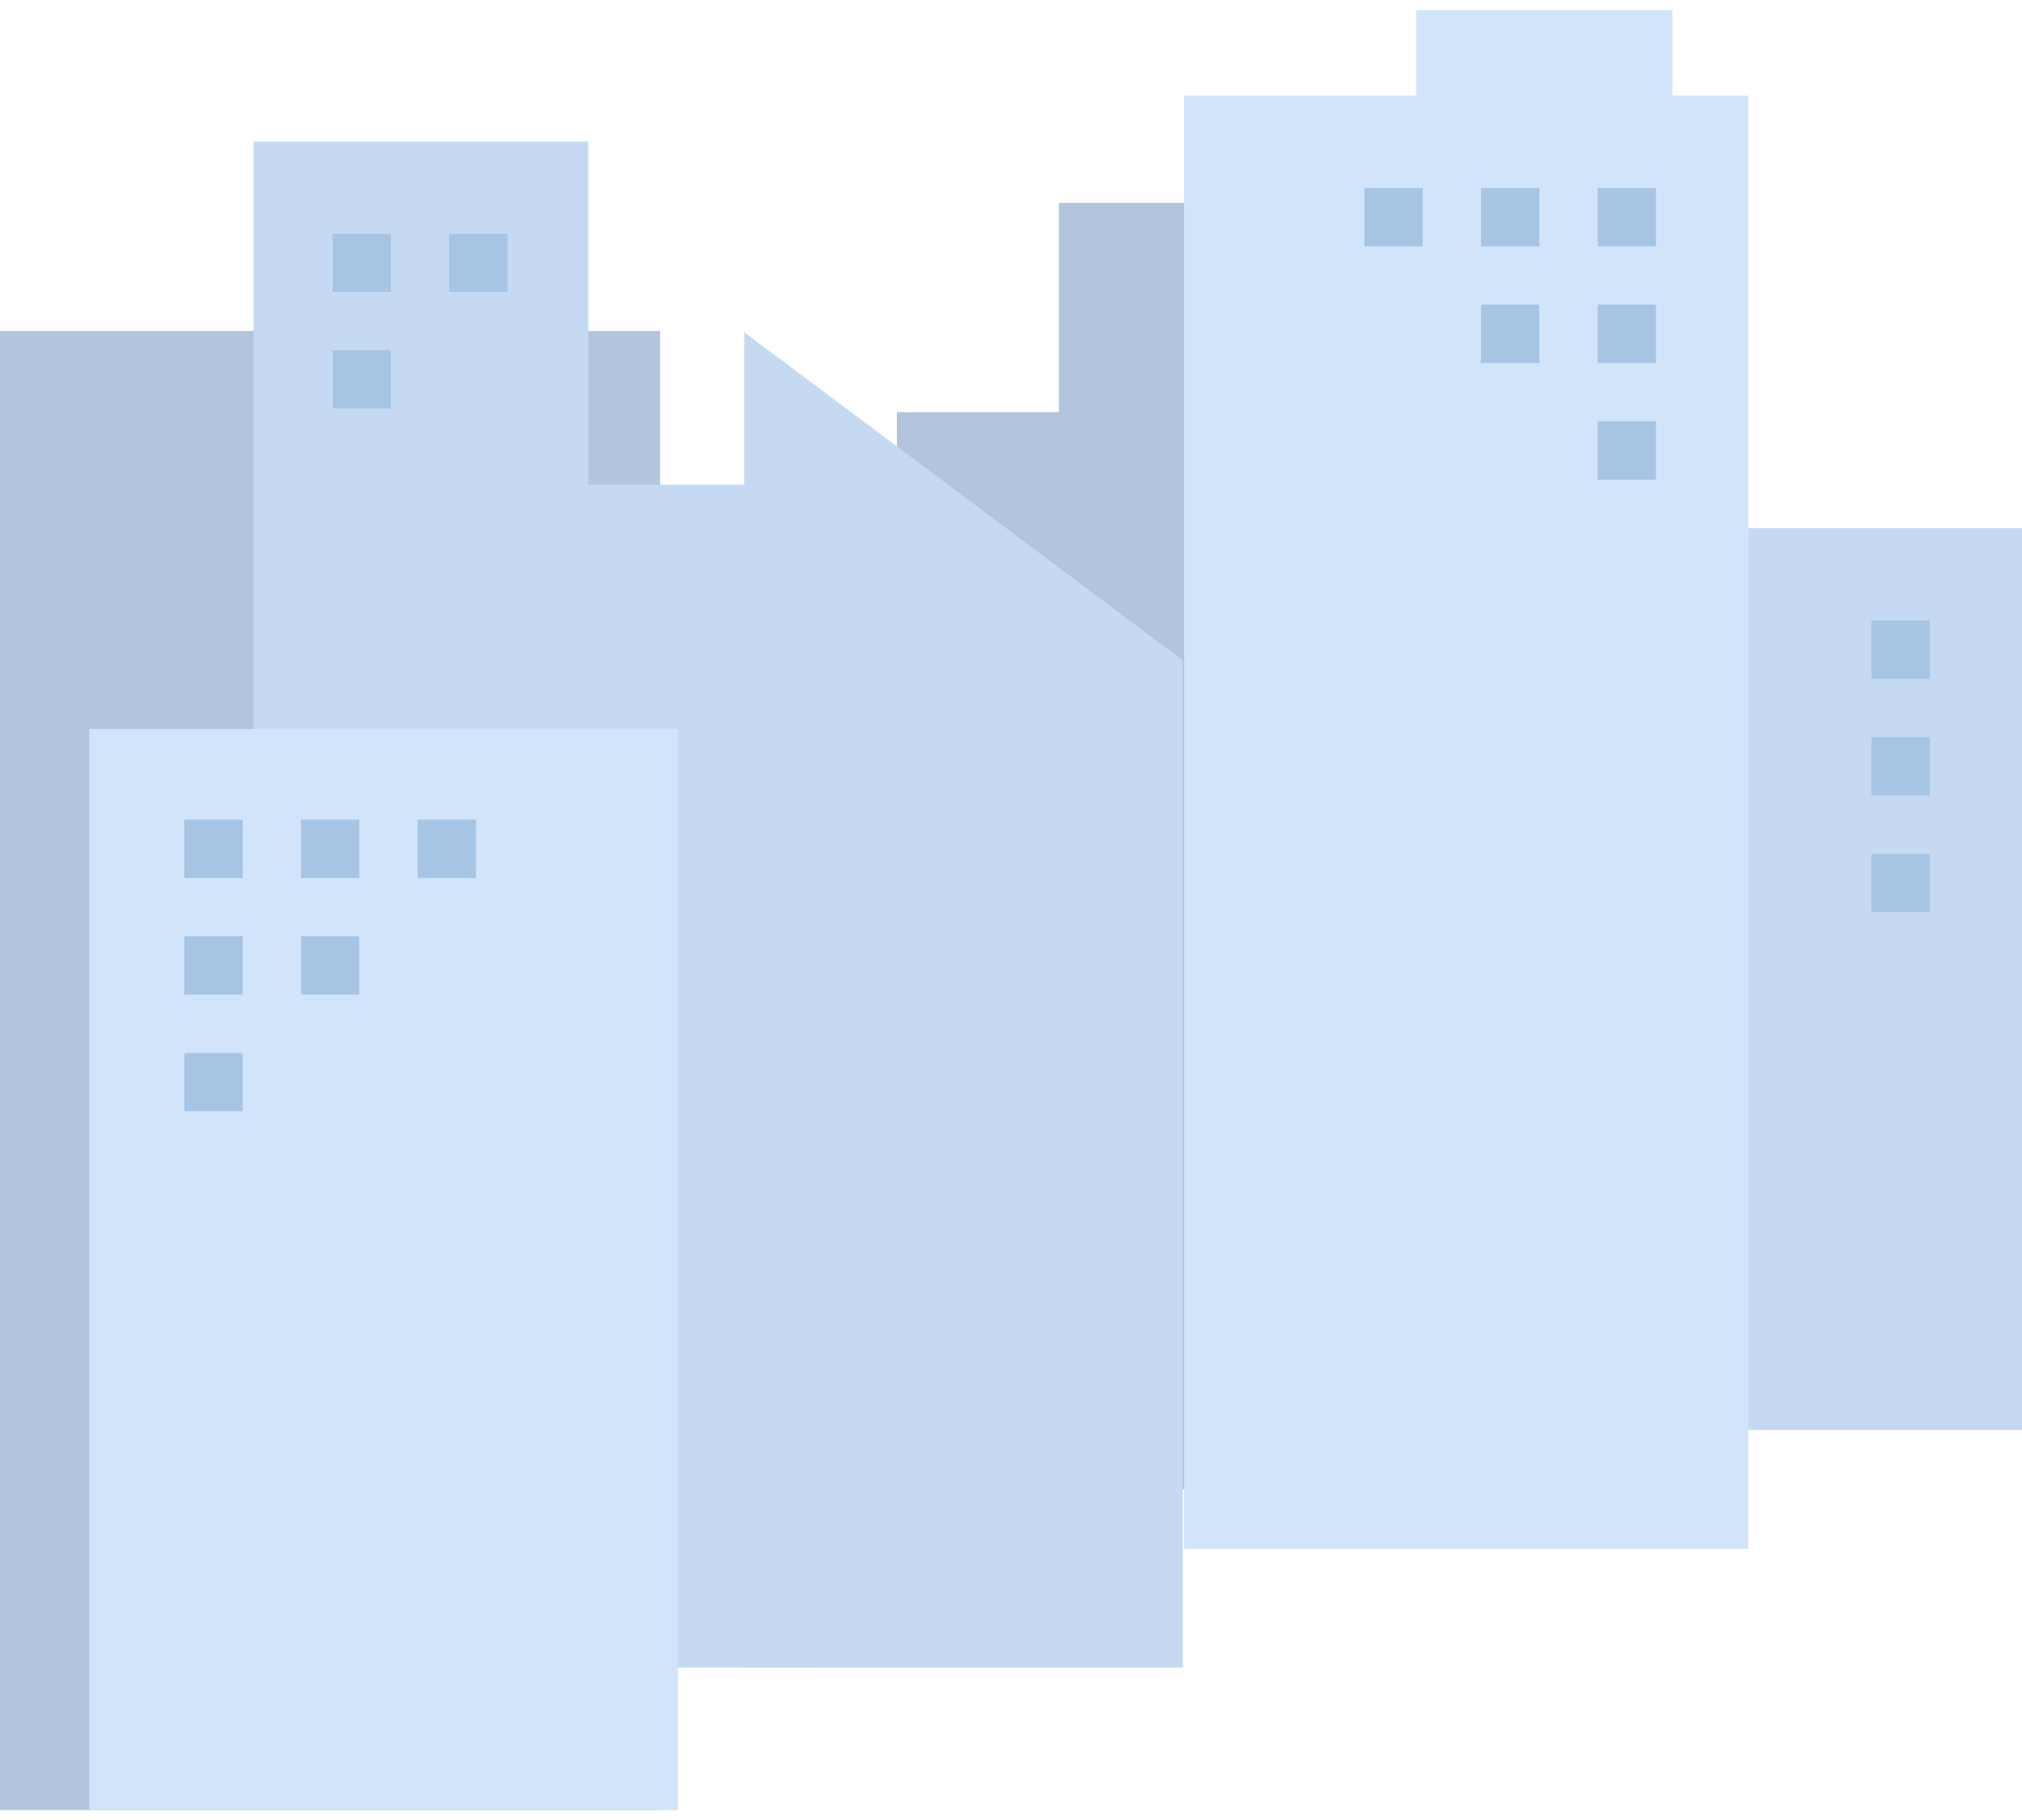 <svg width="120" height="108" viewBox="0 0 120 108" fill="none" xmlns="http://www.w3.org/2000/svg">
<g opacity="0.6">
<path d="M62.843 24.455V12.041H80.976V88.378H53.23V24.455H62.843Z" fill="#7E9EC6"/>
<path d="M74.955 31.346H120V84.853H74.955V31.346Z" fill="#9EC1E9"/>
<path d="M111.063 36.823H114.523V40.283H111.063V36.823Z" fill="#6B9DD2"/>
<path d="M111.063 43.744H114.523V47.204H111.063V43.744Z" fill="#6B9DD2"/>
<path d="M111.063 50.665H114.523V54.125H111.063V50.665Z" fill="#6B9DD2"/>
<path d="M84.054 5.679V0.603H99.25V5.679H103.755V91.903H70.275V5.679H84.054Z" fill="#B4D2F5"/>
<path d="M94.817 11.156H98.277V14.617H94.817V11.156Z" fill="#6B9DD2"/>
<path d="M87.893 11.156H91.353V14.617H87.893V11.156Z" fill="#6B9DD2"/>
<path d="M94.817 18.077H98.277V21.538H94.817V18.077Z" fill="#6B9DD2"/>
<path d="M87.893 18.077H91.353V21.538H87.893V18.077Z" fill="#6B9DD2"/>
<path d="M94.817 24.998H98.277V28.459H94.817V24.998Z" fill="#6B9DD2"/>
<path d="M80.973 11.156H84.434V14.617H80.973V11.156Z" fill="#6B9DD2"/>
<path d="M0 19.639H39.177V107.413H0V19.639Z" fill="#7E9EC6"/>
<path d="M34.913 8.401V28.76H48.361V98.953H15.049V8.401H34.913Z" fill="#9EC1E9"/>
<path d="M23.196 17.329H19.735V13.874H23.196V17.329Z" fill="#6B9DD2"/>
<path d="M30.118 17.329H26.657V13.874H30.118V17.329Z" fill="#6B9DD2"/>
<path d="M23.196 24.24H19.735V20.785H23.196V24.24Z" fill="#6B9DD2"/>
<path d="M44.171 98.953H70.196V39.186L44.171 19.718V98.953Z" fill="#9EC1E9"/>
<path d="M40.235 43.257L40.235 107.413H22.765H5.294L5.294 43.257H40.235Z" fill="#B4D2F5"/>
<path d="M14.403 52.098H10.942V48.638H14.403V52.098Z" fill="#6B9DD2"/>
<path d="M21.323 52.098H17.862V48.638H21.323V52.098Z" fill="#6B9DD2"/>
<path d="M14.403 59.019H10.942V55.559H14.403V59.019Z" fill="#6B9DD2"/>
<path d="M21.323 59.019H17.862V55.559H21.323V59.019Z" fill="#6B9DD2"/>
<path d="M14.403 65.94H10.942V62.48H14.403V65.94Z" fill="#6B9DD2"/>
<path d="M28.247 52.098H24.786V48.638H28.247V52.098Z" fill="#6B9DD2"/>
</g>
</svg>
